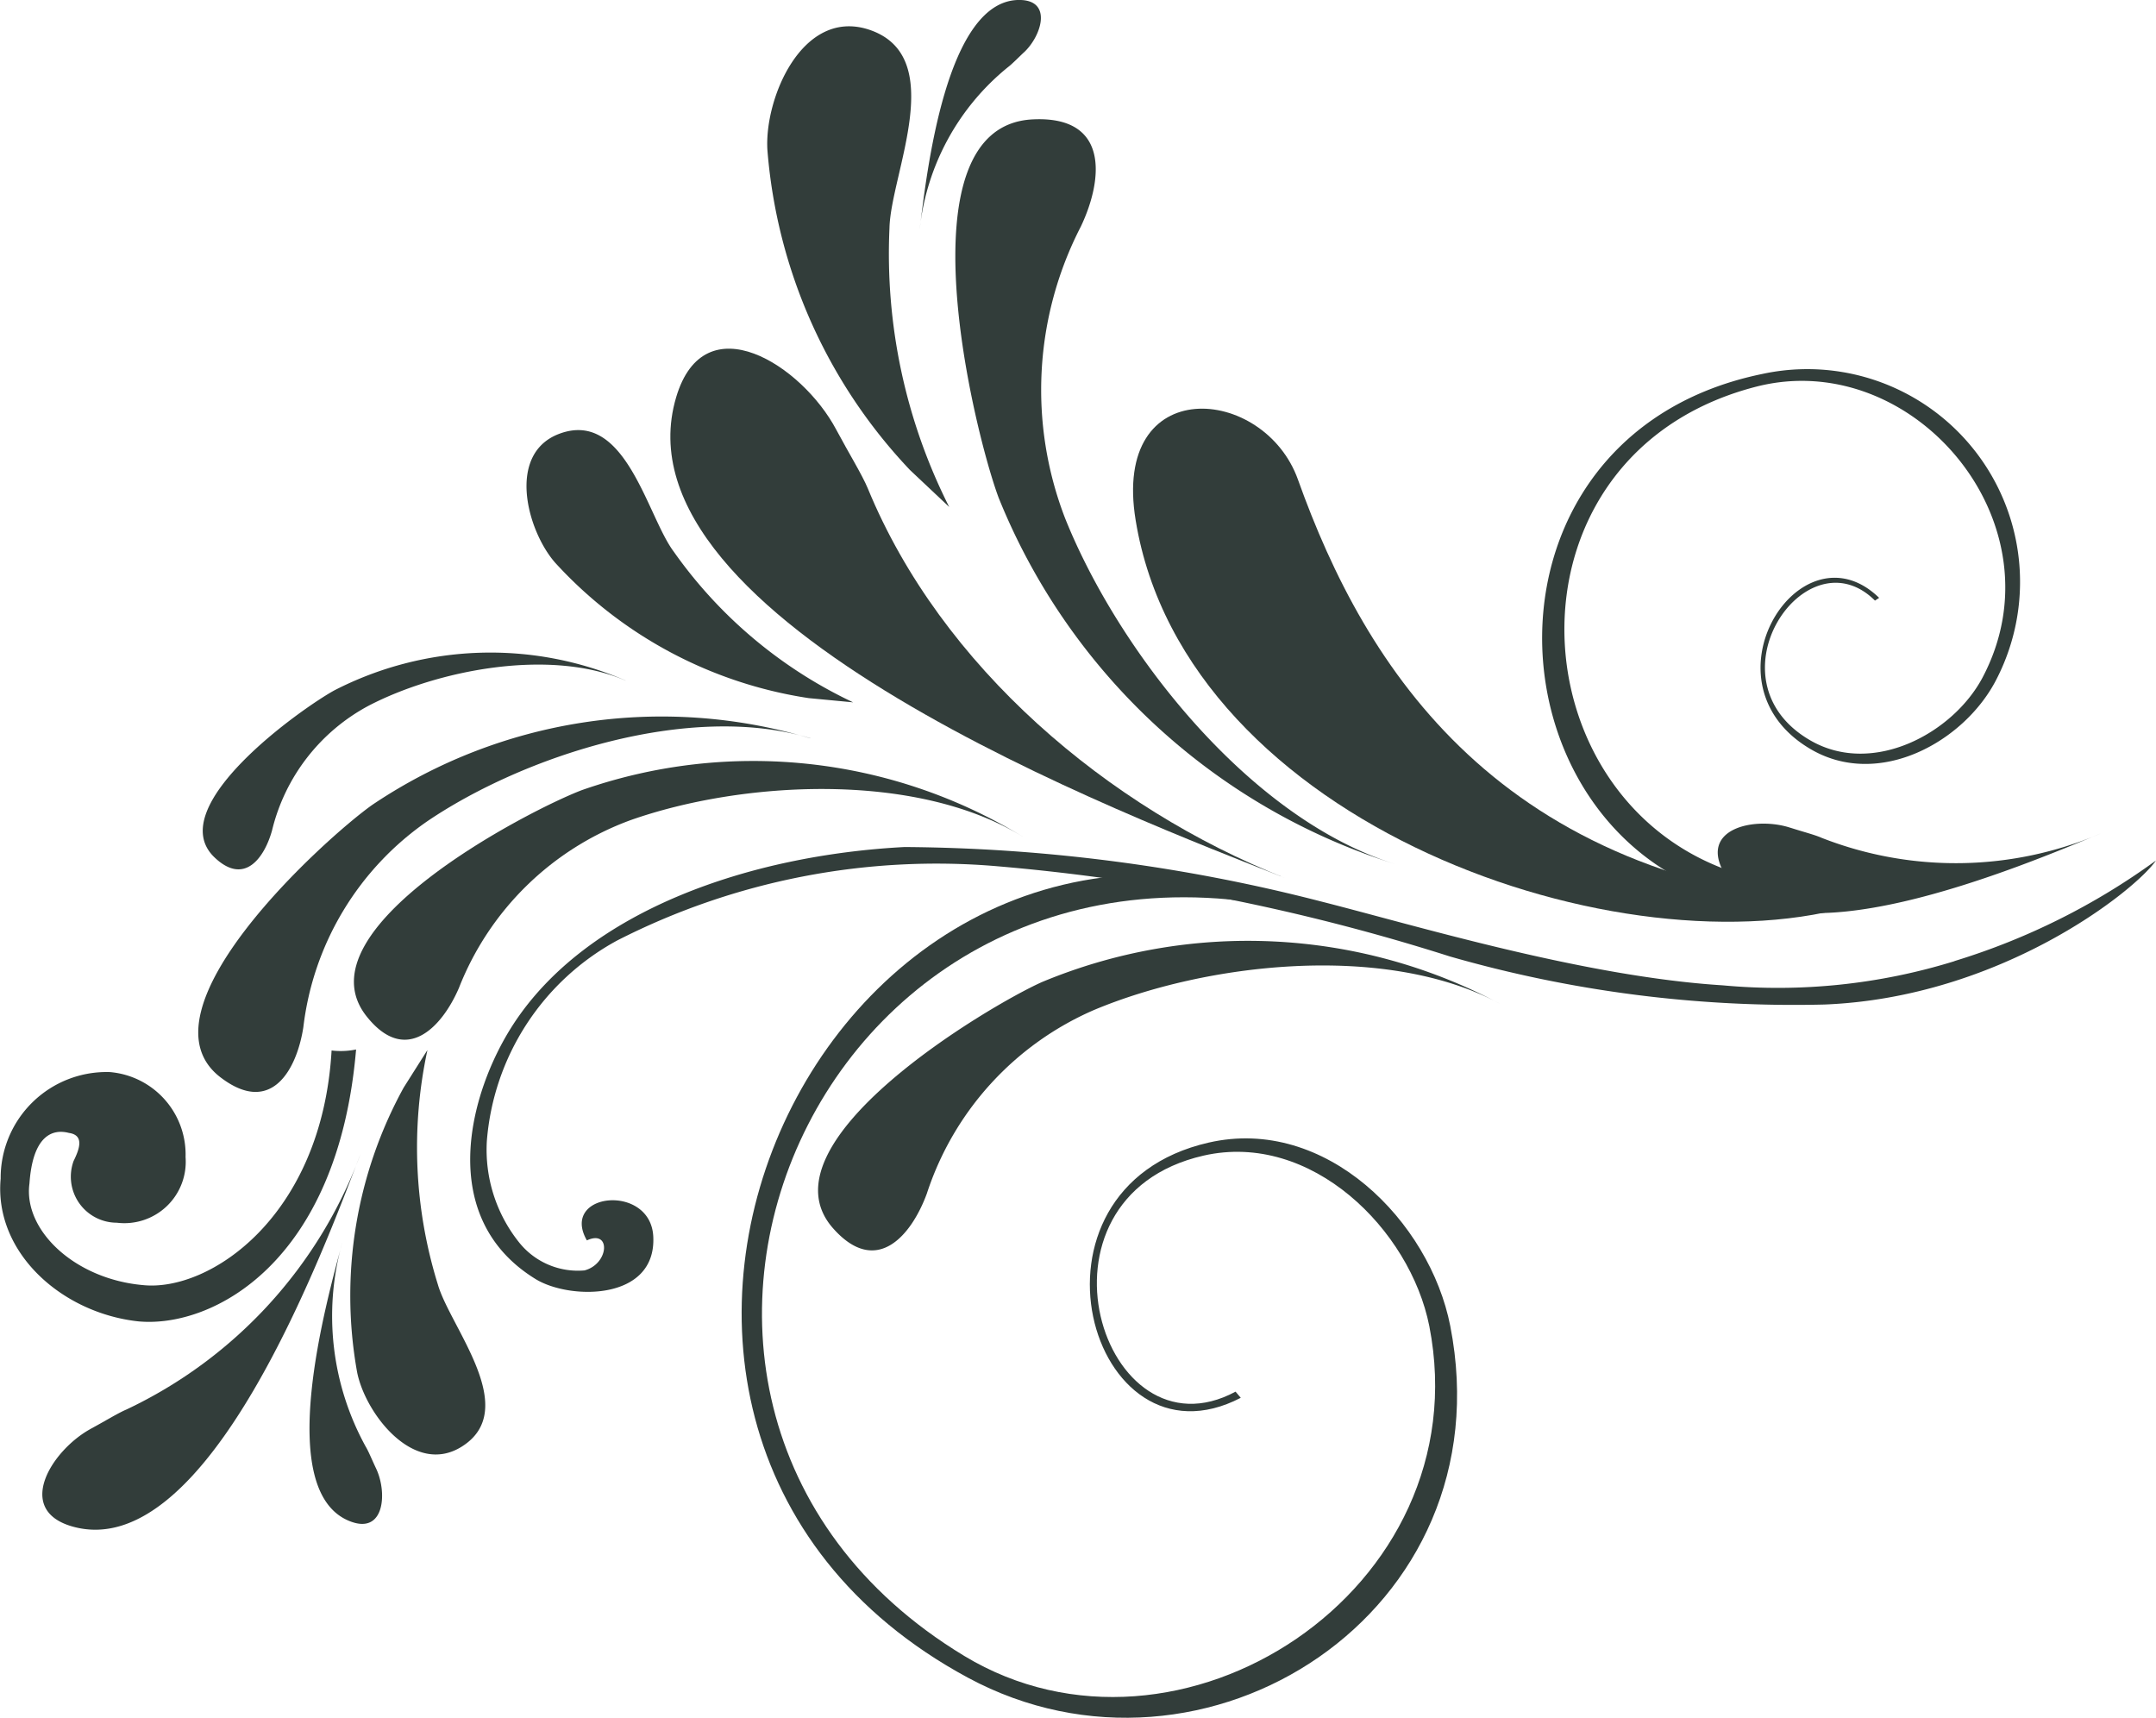 
<svg xmlns="http://www.w3.org/2000/svg" width="65.586" height="52.249" viewBox="0 0 65.586 52.249">
  <g id="Groupe_58" data-name="Groupe 58" transform="translate(0 0)">
    <path id="Tracé_246" data-name="Tracé 246" d="M146.839,629.779c-16.349-5.927-25.383,14.183-12.45,22,6.524,3.943,15.718-2,14.147-10.032-.581-2.929-3.589-5.934-6.868-5.187-5.6,1.281-3.073,9.357.974,7.18l.158.187c-4.589,2.384-7.058-6.373-.976-7.763,3.563-.815,6.727,2.4,7.349,5.577,1.71,8.731-7.485,14.574-14.672,10.7-14.438-7.791-4.037-30.2,11.617-23.051l.722.391Z" transform="translate(-105.056 -601.408)" fill="#323d3a"/>
    <path id="Tracé_247" data-name="Tracé 247" d="M205.752,600.931c-11,2.03-13.523-12.568-4.067-15,4.768-1.225,9.355,4.164,6.887,8.845-.9,1.7-3.329,3-5.217,1.928-3.228-1.834-.163-6.36,1.943-4.266l.127-.083c-2.4-2.333-5.55,2.623-2.044,4.625,2.053,1.167,4.6-.236,5.581-2.087a6.472,6.472,0,0,0-7.086-9.35c-10.388,2.128-8.141,17.7,2.877,16.179l1-.794Z" transform="translate(-148.261 -574.169)" fill="#323d3a"/>
    <path id="Tracé_248" data-name="Tracé 248" d="M75.851,642.794a2.327,2.327,0,0,1-.739.029c-.293,5.055-3.71,7.345-5.735,7.137-2.089-.185-3.648-1.677-3.456-3.089.1-1.462.7-1.672,1.2-1.54.475.067.322.491.143.853a1.4,1.4,0,0,0,1.314,1.878,1.867,1.867,0,0,0,2.092-1.995,2.516,2.516,0,0,0-2.3-2.587,3.223,3.223,0,0,0-3.325,3.24c-.206,2.242,1.852,4.089,4.188,4.343,2.246.212,6.072-1.772,6.624-8.268Z" transform="translate(-65.025 -610.869)" fill="#323d3a" fill-rule="evenodd"/>
    <path id="Tracé_249" data-name="Tracé 249" d="M182.74,603.768c-7.133,2.216-20.5-2.4-22.011-11.664-.739-4.5,3.91-4.117,4.938-1.235,2.049,5.731,6.087,12.213,16.894,12.986l.18-.087Z" transform="translate(-126.182 -576.278)" fill="#323d3a" fill-rule="evenodd"/>
    <path id="Tracé_250" data-name="Tracé 250" d="M159.008,586.933c-4.455-1.4-8.413-6.507-10.015-10.51a10.833,10.833,0,0,1,.48-8.878c.681-1.435.872-3.377-1.472-3.256-4.079.207-1.756,9.57-1.03,11.509a19.206,19.206,0,0,0,12.036,11.135Z" transform="translate(-116.592 -560.657)" fill="#323d3a" fill-rule="evenodd"/>
    <path id="Tracé_251" data-name="Tracé 251" d="M115.236,620.72c-3.277-2.009-8.58-1.678-11.92-.5a8.892,8.892,0,0,0-5.226,5.108c-.518,1.2-1.618,2.368-2.813.855-2.079-2.642,4.964-6.273,6.557-6.876a15.763,15.763,0,0,1,13.4,1.411Z" transform="translate(-84.13 -595.274)" fill="#323d3a" fill-rule="evenodd"/>
    <path id="Tracé_252" data-name="Tracé 252" d="M126.649,586.118c.389.728.79,1.376.961,1.79,2.235,5.427,7.3,9.71,12.679,11.842-4.67-1.849-20.522-7.818-18.511-14.615.857-2.9,3.835-.976,4.871.983Z" transform="translate(-101.21 -573.048)" fill="#323d3a" fill-rule="evenodd"/>
    <path id="Tracé_253" data-name="Tracé 253" d="M134.112,569.934a15.968,15.968,0,0,1-4.331-9.725c-.1-1.557,1.047-4.306,3.063-3.673,2.483.793.683,4.4.65,6.045a17.082,17.082,0,0,0,1.817,8.483l-1.2-1.13Z" transform="translate(-106.436 -555.643)" fill="#323d3a" fill-rule="evenodd"/>
    <path id="Tracé_254" data-name="Tracé 254" d="M118.046,598.674a13.1,13.1,0,0,1-7.712-4.115c-.852-.963-1.5-3.326.13-3.929,2.014-.743,2.663,2.51,3.474,3.589a13.964,13.964,0,0,0,5.456,4.583l-1.347-.128Z" transform="translate(-93.442 -577.438)" fill="#323d3a" fill-rule="evenodd"/>
    <path id="Tracé_255" data-name="Tracé 255" d="M100.379,615.359c-3.678-1.112-8.727.542-11.655,2.528a8.886,8.886,0,0,0-3.768,6.263c-.2,1.289-.97,2.7-2.507,1.535-2.681-2.019,3.219-7.322,4.606-8.3a15.763,15.763,0,0,1,13.323-2.023Z" transform="translate(-75.728 -592.904)" fill="#323d3a" fill-rule="evenodd"/>
    <path id="Tracé_256" data-name="Tracé 256" d="M96.225,643.977a13.147,13.147,0,0,0-1.421,8.64c.236,1.255,1.721,3.207,3.19,2.281,1.812-1.142-.364-3.637-.732-4.936a14.029,14.029,0,0,1-.315-7.126l-.722,1.141Z" transform="translate(-83.944 -610.896)" fill="#323d3a" fill-rule="evenodd"/>
    <path id="Tracé_257" data-name="Tracé 257" d="M95,610.154c-2.313-1-5.743-.312-7.809.761a5.863,5.863,0,0,0-2.946,3.8c-.231.827-.838,1.69-1.752.815-1.6-1.532,2.664-4.538,3.648-5.078a10.377,10.377,0,0,1,8.86-.3Z" transform="translate(-75.97 -589.452)" fill="#323d3a" fill-rule="evenodd"/>
    <path id="Tracé_258" data-name="Tracé 258" d="M149.864,629.166a18.174,18.174,0,0,1-7.054.735c-4.211-.263-9.326-1.818-12.214-2.55a52.058,52.058,0,0,0-12.671-1.657c-4.659.244-9.632,1.9-11.908,5.4-1.365,2.106-2.345,5.893.692,7.748,1.047.634,3.664.655,3.571-1.295-.076-1.633-2.855-1.347-2.02.113.737-.345.677.717-.073.913a2.288,2.288,0,0,1-1.993-.857,4.516,4.516,0,0,1-.977-3.08,7.622,7.622,0,0,1,3.967-6.1,21.368,21.368,0,0,1,11.572-2.256,62.941,62.941,0,0,1,13.754,2.742,37.877,37.877,0,0,0,11.4,1.463c5.373-.215,9.467-3.479,10.081-4.38a20.673,20.673,0,0,1-6.128,3.058Z" transform="translate(-90.407 -599.929)" fill="#323d3a"/>
    <path id="Tracé_259" data-name="Tracé 259" d="M154.791,635.513c-3.5-1.871-8.953-1.218-12.329.2a9.19,9.19,0,0,0-5.087,5.587c-.467,1.27-1.53,2.542-2.849,1.057-2.307-2.6,4.742-6.774,6.351-7.493a16.3,16.3,0,0,1,13.915.65Z" transform="translate(-109.181 -604.991)" fill="#323d3a" fill-rule="evenodd"/>
    <path id="Tracé_260" data-name="Tracé 260" d="M70.071,659.971c.441-.238.833-.481,1.088-.588a13.938,13.938,0,0,0,7.118-7.771c-1.1,2.846-4.634,12.511-8.771,11.329-1.765-.507-.617-2.325.565-2.969Z" transform="translate(-67.31 -616.509)" fill="#323d3a" fill-rule="evenodd"/>
    <path id="Tracé_261" data-name="Tracé 261" d="M145.812,555.822c-.2.19-.369.363-.485.449a7.358,7.358,0,0,0-2.677,4.914c.2-1.6.787-7.041,3.074-6.962.975.034.613,1.121.088,1.6Z" transform="translate(-114.671 -554.223)" fill="#323d3a" fill-rule="evenodd"/>
    <path id="Tracé_262" data-name="Tracé 262" d="M212.217,623.857c.383.124.741.214.943.305a11.2,11.2,0,0,0,8.5-.133c-2.278.939-9.9,4.213-11.5,1.133-.679-1.313,1.02-1.647,2.053-1.305Z" transform="translate(-157.75 -598.678)" fill="#323d3a" fill-rule="evenodd"/>
    <path id="Tracé_263" data-name="Tracé 263" d="M93.173,665.962c-.13-.276-.231-.525-.314-.662a8.238,8.238,0,0,1-.716-6.208c-.466,1.749-2.13,7.622.272,8.488,1.021.372,1.1-.9.758-1.618Z" transform="translate(-81.732 -621.292)" fill="#323d3a" fill-rule="evenodd"/>
  </g>
</svg>
